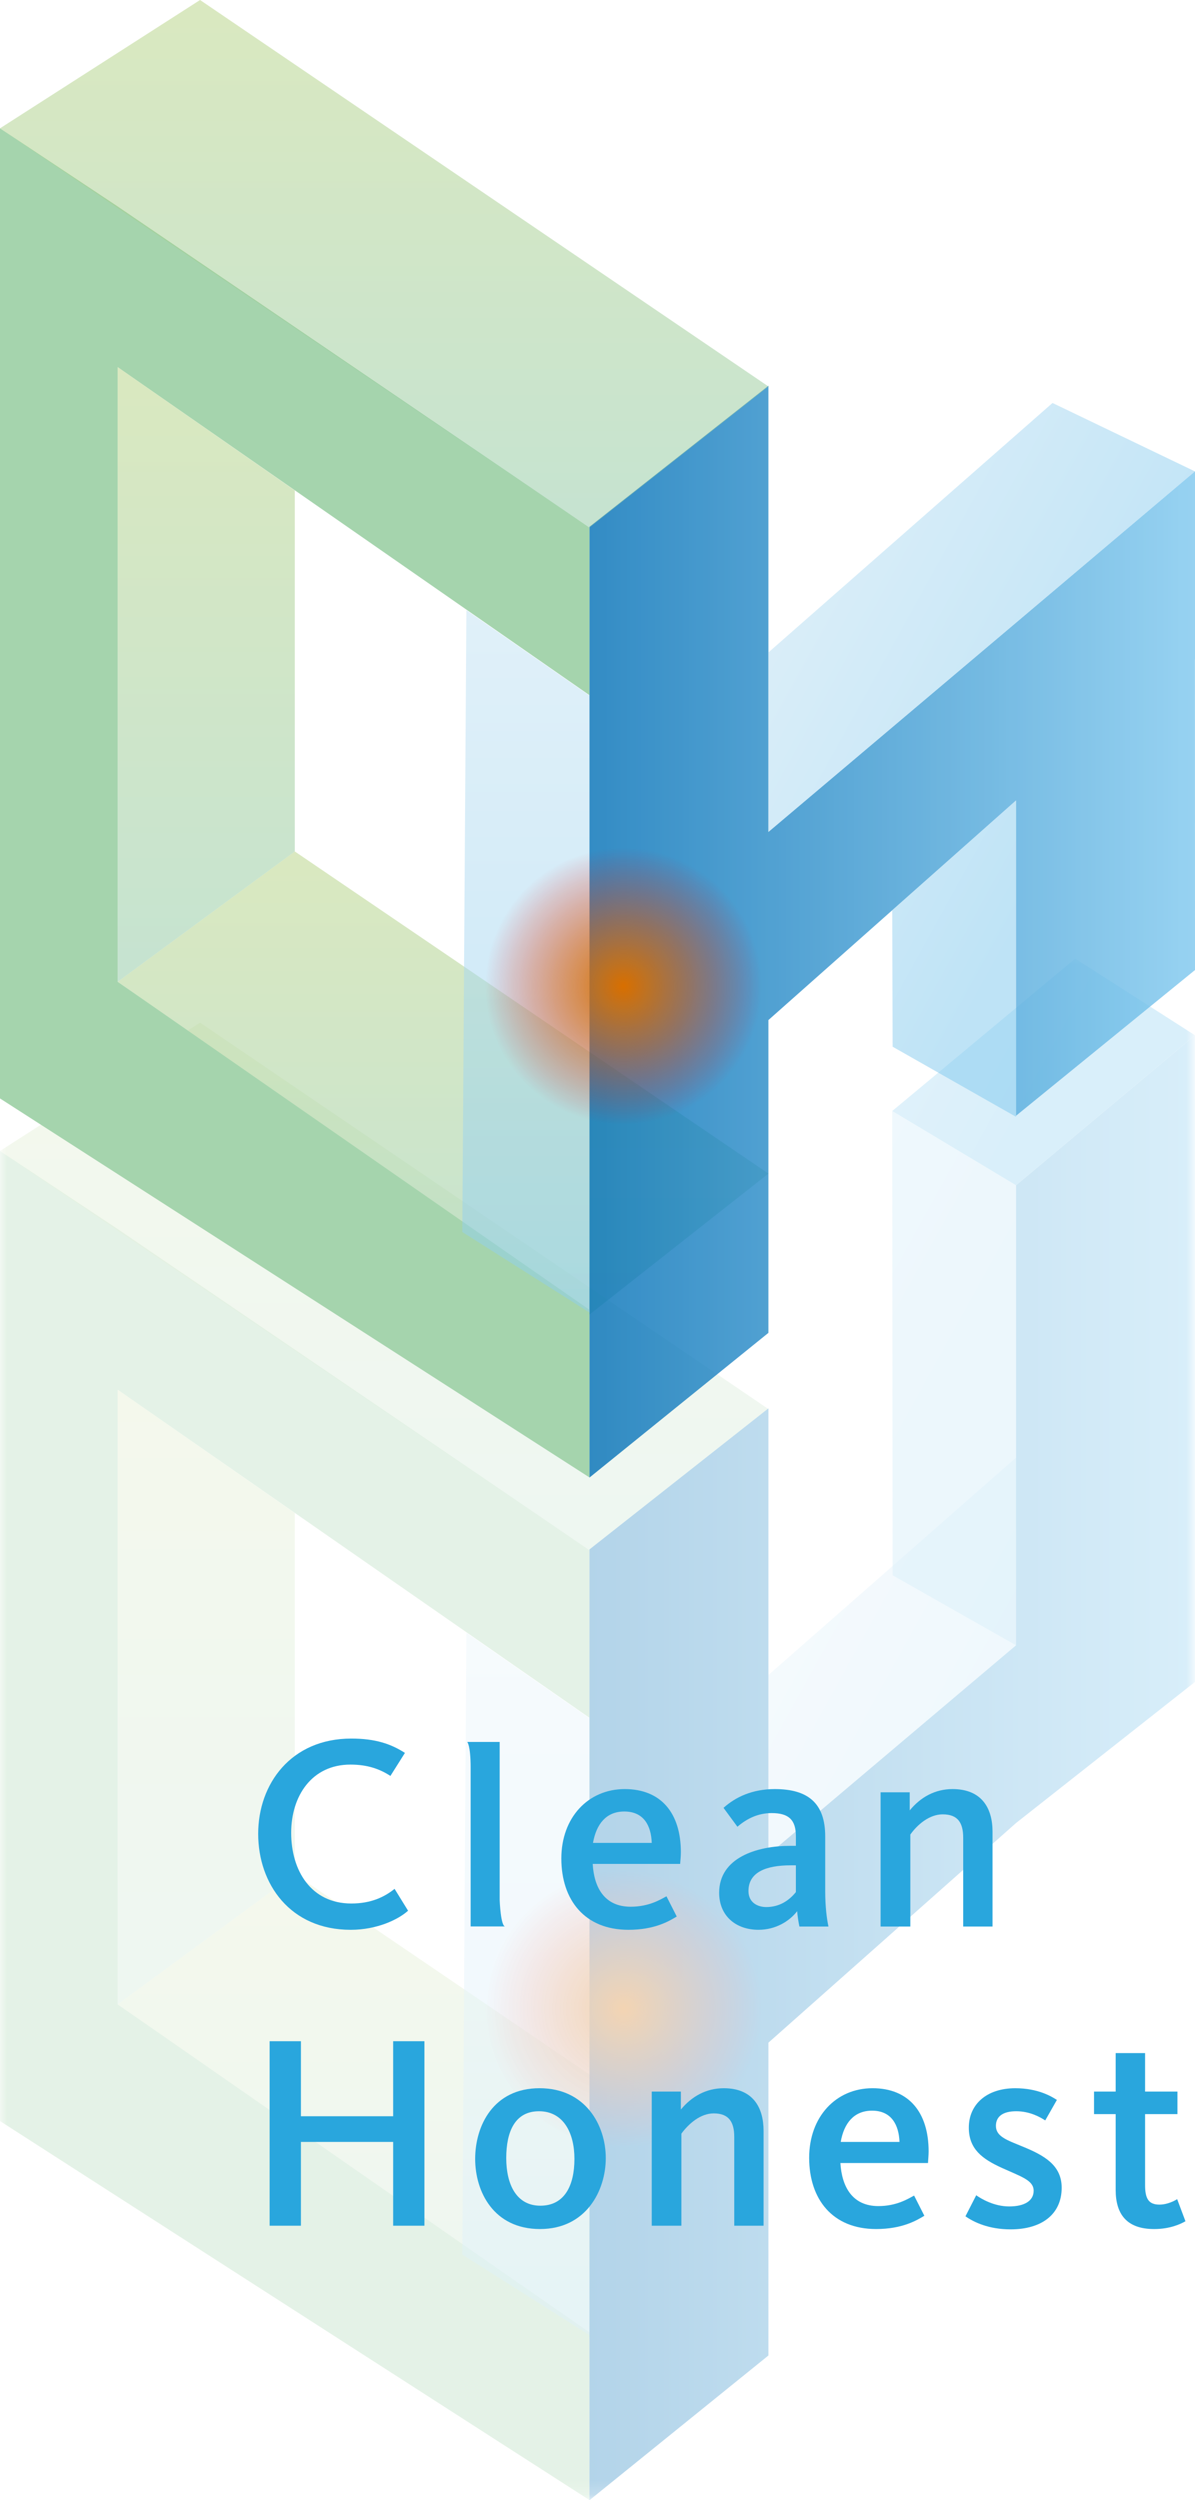 <?xml version="1.0" encoding="utf-8"?>
<!-- Generator: Adobe Illustrator 16.0.0, SVG Export Plug-In . SVG Version: 6.00 Build 0)  -->
<!DOCTYPE svg PUBLIC "-//W3C//DTD SVG 1.1//EN" "http://www.w3.org/Graphics/SVG/1.1/DTD/svg11.dtd">
<svg version="1.1" id="レイヤー_1" xmlns="http://www.w3.org/2000/svg" xmlns:xlink="http://www.w3.org/1999/xlink" x="0px"
	 y="0px" width="89.141px" height="186.392px" viewBox="0 0 89.141 186.392" enable-background="new 0 0 89.141 186.392"
	 xml:space="preserve">
<g>
	<defs>
		<filter id="Adobe_OpacityMaskFilter" filterUnits="userSpaceOnUse" x="0" y="71.466" width="89.141" height="114.926">
			<feColorMatrix  type="matrix" values="1 0 0 0 0  0 1 0 0 0  0 0 1 0 0  0 0 0 1 0"/>
		</filter>
	</defs>
	<mask maskUnits="userSpaceOnUse" x="0" y="71.466" width="89.141" height="114.926" id="SVGID_1_">
		<g filter="url(#Adobe_OpacityMaskFilter)">
			<linearGradient id="SVGID_2_" gradientUnits="userSpaceOnUse" x1="42.389" y1="157.921" x2="42.389" y2="97.765">
				<stop  offset="0" style="stop-color:#231815"/>
				<stop  offset="1" style="stop-color:#FFFFFF"/>
			</linearGradient>
			<rect x="-21.281" y="48.193" fill="url(#SVGID_2_)" width="127.339" height="151.721"/>
		</g>
	</mask>
	<g opacity="0.3" mask="url(#SVGID_1_)">
		<linearGradient id="SVGID_3_" gradientUnits="userSpaceOnUse" x1="33.049" y1="184.181" x2="33.049" y2="138.492">
			<stop  offset="0" style="stop-color:#81C5AD"/>
			<stop  offset="1" style="stop-color:#B7D380"/>
		</linearGradient>
		<polygon opacity="0.5" fill="url(#SVGID_3_)" points="8.778,149.427 21.991,139.714 57.32,163.729 43.971,174.241 		"/>
		<polygon fill="#A5D4AD" points="0,85.806 0,99.808 0,145.63 0,158.126 43.971,186.382 43.971,173.882 8.778,149.427 
			8.778,103.604 43.971,128.062 43.971,115.564 8.702,91.575 		"/>
		<linearGradient id="SVGID_4_" gradientUnits="userSpaceOnUse" x1="28.661" y1="126.885" x2="28.661" y2="74.845">
			<stop  offset="0" style="stop-color:#81C5AD"/>
			<stop  offset="1" style="stop-color:#B7D380"/>
		</linearGradient>
		<polygon opacity="0.5" fill="url(#SVGID_4_)" points="0,85.806 14.923,76.237 57.32,105.047 43.971,115.564 		"/>
		<linearGradient id="SVGID_5_" gradientUnits="userSpaceOnUse" x1="15.385" y1="162.617" x2="15.385" y2="101.982">
			<stop  offset="0" style="stop-color:#81C5AD"/>
			<stop  offset="1" style="stop-color:#B7D380"/>
		</linearGradient>
		<polygon opacity="0.5" fill="url(#SVGID_5_)" points="8.778,149.427 8.778,103.604 21.991,112.798 21.991,139.714 		"/>
		<linearGradient id="SVGID_6_" gradientUnits="userSpaceOnUse" x1="84.98" y1="131.309" x2="54.346" y2="114.393">
			<stop  offset="0" style="stop-color:#7EC8EE"/>
			<stop  offset="1" style="stop-color:#C4E3F4"/>
		</linearGradient>
		<polygon opacity="0.5" fill="url(#SVGID_6_)" points="57.32,138.262 57.32,124.876 78.512,106.281 89.136,111.377 		"/>
		<linearGradient id="SVGID_7_" gradientUnits="userSpaceOnUse" x1="72.951" y1="103.725" x2="26.544" y2="78.098">
			<stop  offset="0" style="stop-color:#7EC8EE"/>
			<stop  offset="1" style="stop-color:#C4E3F4"/>
		</linearGradient>
		<polygon opacity="0.5" fill="url(#SVGID_7_)" points="75.79,122.657 75.79,88.362 66.555,82.827 66.586,117.438 		"/>
		<linearGradient id="SVGID_8_" gradientUnits="userSpaceOnUse" x1="39.229" y1="189.16" x2="39.229" y2="119.873">
			<stop  offset="0" style="stop-color:#7EC8EE"/>
			<stop  offset="1" style="stop-color:#C4E3F4"/>
		</linearGradient>
		<polygon opacity="0.5" fill="url(#SVGID_8_)" points="43.971,128.095 43.971,174.087 34.486,168.081 34.791,121.726 		"/>
		<linearGradient id="SVGID_9_" gradientUnits="userSpaceOnUse" x1="43.971" y1="131.785" x2="89.141" y2="131.785">
			<stop  offset="0" style="stop-color:#006FB6"/>
			<stop  offset="1" style="stop-color:#7DC7EE"/>
		</linearGradient>
		<polygon fill="url(#SVGID_9_)" points="89.141,111.377 89.136,77.179 75.79,88.362 75.79,122.657 57.32,138.262 57.32,104.995 
			43.971,115.511 43.971,148.78 43.971,162.794 43.971,186.392 57.32,175.603 57.32,152.282 75.79,135.907 89.136,125.392 
			89.141,125.392 		"/>
		<g>
			<radialGradient id="SVGID_10_" cx="46.502" cy="149.752" r="10.987" gradientUnits="userSpaceOnUse">
				<stop  offset="0" style="stop-color:#D86F00"/>
				<stop  offset="0.17" style="stop-color:#D86B01;stop-opacity:0.819"/>
				<stop  offset="0.35" style="stop-color:#D95E03;stop-opacity:0.627"/>
				<stop  offset="0.537" style="stop-color:#DB4906;stop-opacity:0.428"/>
				<stop  offset="0.727" style="stop-color:#DD2B0B;stop-opacity:0.226"/>
				<stop  offset="0.918" style="stop-color:#E00511;stop-opacity:0.022"/>
				<stop  offset="0.939" style="stop-color:#E00012;stop-opacity:0"/>
			</radialGradient>
			<path fill="url(#SVGID_10_)" d="M36.095,149.746c0-6.364,4.656-11.532,10.406-11.532c5.747,0,10.407,5.168,10.407,11.532
				c0,6.38-4.66,11.544-10.407,11.544C40.751,161.29,36.095,156.126,36.095,149.746z"/>
		</g>
		<linearGradient id="SVGID_11_" gradientUnits="userSpaceOnUse" x1="79.027" y1="80.482" x2="50.107" y2="64.513">
			<stop  offset="0" style="stop-color:#7EC8EE"/>
			<stop  offset="1" style="stop-color:#C4E3F4"/>
		</linearGradient>
		<polygon fill="url(#SVGID_11_)" points="89.136,77.179 75.79,88.362 66.555,82.827 80.205,71.466 		"/>
	</g>
	<g>
		<g>
			<g>
				<g>
					<linearGradient id="SVGID_12_" gradientUnits="userSpaceOnUse" x1="33.049" y1="107.94" x2="33.049" y2="62.254">
						<stop  offset="0" style="stop-color:#81C5AD"/>
						<stop  offset="1" style="stop-color:#B7D380"/>
					</linearGradient>
					<polygon opacity="0.5" fill="url(#SVGID_12_)" points="8.778,73.192 21.991,63.476 57.32,87.493 43.971,98.002 					"/>
					<g opacity="0.8">
						<linearGradient id="SVGID_13_" gradientUnits="userSpaceOnUse" x1="43.971" y1="69.456" x2="89.141" y2="69.456">
							<stop  offset="0" style="stop-color:#006FB6"/>
							<stop  offset="1" style="stop-color:#7DC7EE"/>
						</linearGradient>
						<polygon fill="url(#SVGID_13_)" points="89.141,35.14 89.136,35.143 75.79,46.423 57.32,62.022 57.32,28.757 43.971,39.272 
							43.971,72.546 43.971,86.558 43.971,110.154 57.32,99.365 57.32,76.046 75.79,59.673 75.79,83.181 89.141,72.316 
							89.136,49.155 89.141,49.155 						"/>
					</g>
					<polygon fill="#A5D4AD" points="0,9.567 0,23.568 0,69.392 0,81.889 43.971,110.143 43.971,97.646 8.778,73.192 8.778,27.368 
						43.971,51.827 43.971,39.327 8.702,15.34 					"/>
					<linearGradient id="SVGID_14_" gradientUnits="userSpaceOnUse" x1="28.661" y1="50.648" x2="28.661" y2="-1.392">
						<stop  offset="0" style="stop-color:#81C5AD"/>
						<stop  offset="1" style="stop-color:#B7D380"/>
					</linearGradient>
					<polygon opacity="0.5" fill="url(#SVGID_14_)" points="0,9.567 14.923,0 57.32,28.811 43.971,39.327 					"/>
					<linearGradient id="SVGID_15_" gradientUnits="userSpaceOnUse" x1="15.385" y1="86.383" x2="15.385" y2="25.746">
						<stop  offset="0" style="stop-color:#81C5AD"/>
						<stop  offset="1" style="stop-color:#B7D380"/>
					</linearGradient>
					<polygon opacity="0.5" fill="url(#SVGID_15_)" points="8.778,73.192 8.778,27.368 21.991,36.564 21.991,63.476 					"/>
					<linearGradient id="SVGID_16_" gradientUnits="userSpaceOnUse" x1="84.981" y1="55.072" x2="54.347" y2="38.157">
						<stop  offset="0" style="stop-color:#7EC8EE"/>
						<stop  offset="1" style="stop-color:#C4E3F4"/>
					</linearGradient>
					<polygon opacity="0.5" fill="url(#SVGID_16_)" points="57.32,62.022 57.32,48.64 78.512,30.042 89.136,35.143 					"/>
					<linearGradient id="SVGID_17_" gradientUnits="userSpaceOnUse" x1="74.993" y1="71.026" x2="48.631" y2="56.469">
						<stop  offset="0" style="stop-color:#7EC8EE"/>
						<stop  offset="1" style="stop-color:#C4E3F4"/>
					</linearGradient>
					<polygon opacity="0.5" fill="url(#SVGID_17_)" points="75.79,83.259 75.79,59.673 66.555,67.854 66.586,78.033 					"/>
					<linearGradient id="SVGID_18_" gradientUnits="userSpaceOnUse" x1="39.229" y1="112.924" x2="39.229" y2="43.636">
						<stop  offset="0" style="stop-color:#7EC8EE"/>
						<stop  offset="1" style="stop-color:#C4E3F4"/>
					</linearGradient>
					<polygon opacity="0.5" fill="url(#SVGID_18_)" points="43.971,51.855 43.971,97.851 34.486,91.848 34.791,45.488 					"/>
				</g>
			</g>
			<g>
				<radialGradient id="SVGID_19_" cx="46.502" cy="73.516" r="10.987" gradientUnits="userSpaceOnUse">
					<stop  offset="0" style="stop-color:#D86F00"/>
					<stop  offset="0.17" style="stop-color:#D86B01;stop-opacity:0.819"/>
					<stop  offset="0.35" style="stop-color:#D95E03;stop-opacity:0.627"/>
					<stop  offset="0.537" style="stop-color:#DB4906;stop-opacity:0.428"/>
					<stop  offset="0.727" style="stop-color:#DD2B0B;stop-opacity:0.226"/>
					<stop  offset="0.918" style="stop-color:#E00511;stop-opacity:0.022"/>
					<stop  offset="0.939" style="stop-color:#E00012;stop-opacity:0"/>
				</radialGradient>
				<path fill="url(#SVGID_19_)" d="M36.095,73.514c0-6.368,4.656-11.537,10.406-11.537c5.747,0,10.407,5.169,10.407,11.537
					c0,6.375-4.66,11.541-10.407,11.541C40.751,85.055,36.095,79.889,36.095,73.514z"/>
			</g>
		</g>
	</g>
	<g>
		<g>
			<path fill="#29A6DD" d="M19.259,136.713c0-3.732,2.461-7.103,6.95-7.103c1.779,0,2.952,0.396,3.997,1.07l-1.083,1.717
				c-0.786-0.514-1.703-0.846-2.982-0.846c-2.892,0-4.421,2.354-4.421,5.086c0,2.808,1.476,5.27,4.489,5.27
				c1.483,0,2.475-0.493,3.225-1.092l1.006,1.629c-0.727,0.658-2.316,1.424-4.277,1.424
				C21.636,143.868,19.259,140.438,19.259,136.713z"/>
			<path fill="#29A6DD" d="M41.873,138.552c0-3.059,2.005-5.176,4.73-5.176c2.695,0,4.186,1.779,4.186,4.707
				c0,0.267-0.029,0.574-0.053,0.872h-6.523c0.097,1.776,0.892,3.192,2.83,3.192c1.363,0,2.211-0.529,2.672-0.777l0.766,1.506
				c-0.582,0.357-1.66,0.992-3.604,0.992C43.614,143.868,41.873,141.644,41.873,138.552z M48.617,137.39
				c-0.045-1.275-0.582-2.342-2.051-2.342c-1.341,0-2.083,0.93-2.332,2.342H48.617z"/>
			<path fill="#29A6DD" d="M53.645,141.105c0-2.605,2.786-3.498,5.328-3.498h0.396v-0.718c0-1.205-0.522-1.723-1.802-1.723
				c-1.008,0-1.832,0.396-2.56,1.018l-1.036-1.408c0.894-0.805,2.148-1.4,3.822-1.4c2.483,0,3.763,1.053,3.763,3.529v4.071
				c0,1.171,0.121,2.09,0.243,2.647h-2.166c-0.063-0.273-0.151-0.831-0.168-1.143c-0.581,0.752-1.611,1.387-2.884,1.387
				C54.9,143.868,53.645,142.839,53.645,141.105z M59.368,141.058v-1.997h-0.396c-1.838,0-3.14,0.516-3.14,1.916
				c0,0.868,0.694,1.195,1.324,1.195C58.126,142.172,58.846,141.703,59.368,141.058z"/>
			<path fill="#29A6DD" d="M65.688,133.617h2.173v1.348c0.803-0.977,1.878-1.589,3.195-1.589c2.156,0,2.982,1.4,2.982,3.179v7.069
				h-2.188v-6.614c0-1.114-0.394-1.75-1.53-1.75c-0.99,0-1.883,0.757-2.414,1.506v6.858h-2.218V133.617z"/>
			<path fill="#29A6DD" d="M20.113,152.173h2.334v5.594h6.881v-5.594h2.332v13.755h-2.332v-6.247h-6.881v6.247h-2.334V152.173z"/>
			<path fill="#29A6DD" d="M35.445,160.946c0-2.46,1.348-5.269,4.8-5.269c3.43,0,4.943,2.756,4.943,5.209
				c0,2.435-1.469,5.29-4.906,5.29C36.837,166.177,35.445,163.407,35.445,160.946z M42.85,160.946c0-1.982-0.85-3.552-2.643-3.552
				c-1.786,0-2.444,1.507-2.444,3.492c0,1.983,0.772,3.55,2.543,3.55C42.099,164.437,42.85,162.952,42.85,160.946z"/>
			<path fill="#29A6DD" d="M48.617,155.927h2.172v1.34c0.803-0.97,1.879-1.589,3.203-1.589c2.15,0,2.967,1.409,2.967,3.179v7.071
				h-2.187v-6.616c0-1.105-0.394-1.758-1.53-1.758c-0.99,0-1.869,0.766-2.414,1.51v6.864h-2.211V155.927z"/>
			<path fill="#29A6DD" d="M60.359,160.865c0-3.06,1.997-5.188,4.731-5.188c2.68,0,4.181,1.778,4.181,4.716
				c0,0.264-0.032,0.578-0.047,0.861H62.69c0.104,1.773,0.895,3.211,2.831,3.211c1.363,0,2.221-0.545,2.666-0.785l0.765,1.506
				c-0.577,0.348-1.65,0.99-3.598,0.99C62.093,166.177,60.359,163.945,60.359,160.865z M67.098,159.681
				c-0.047-1.247-0.584-2.33-2.045-2.33c-1.348,0-2.098,0.93-2.339,2.33H67.098z"/>
			<path fill="#29A6DD" d="M72.018,165.226l0.803-1.569c0.371,0.265,1.324,0.834,2.461,0.834c1.143,0,1.823-0.423,1.823-1.169
				c0-0.785-0.931-1.051-2.376-1.708c-1.469-0.667-2.46-1.409-2.46-2.999c0-1.74,1.339-2.937,3.466-2.937
				c1.697,0,2.711,0.619,3.104,0.872l-0.87,1.529c-0.37-0.242-1.143-0.685-2.164-0.685c-1.022,0-1.515,0.411-1.515,1.092
				c0,0.81,0.871,1.073,1.982,1.536c1.615,0.66,2.924,1.387,2.924,3.074c0,1.969-1.477,3.104-3.809,3.104
				C73.751,166.201,72.639,165.663,72.018,165.226z"/>
			<path fill="#29A6DD" d="M83.223,163.257v-5.648h-1.614v-1.682h1.614v-2.868h2.195v2.868h2.414v1.682h-2.414v5.299
				c0,1.001,0.266,1.447,1.066,1.447c0.599,0,1.143-0.287,1.326-0.409l0.619,1.649c-0.371,0.213-1.157,0.582-2.338,0.582
				C84.047,166.177,83.223,165.065,83.223,163.257z"/>
		</g>
		<path fill="#29A6DD" d="M37.273,141.647v-11.785h-1.732h-0.433h-0.255c0,0,0.255,0.234,0.255,1.926v3.669v1.914v6.247h1.396h0.769
			h0.411C37.353,143.618,37.273,141.712,37.273,141.647z"/>
	</g>
</g>
</svg>
